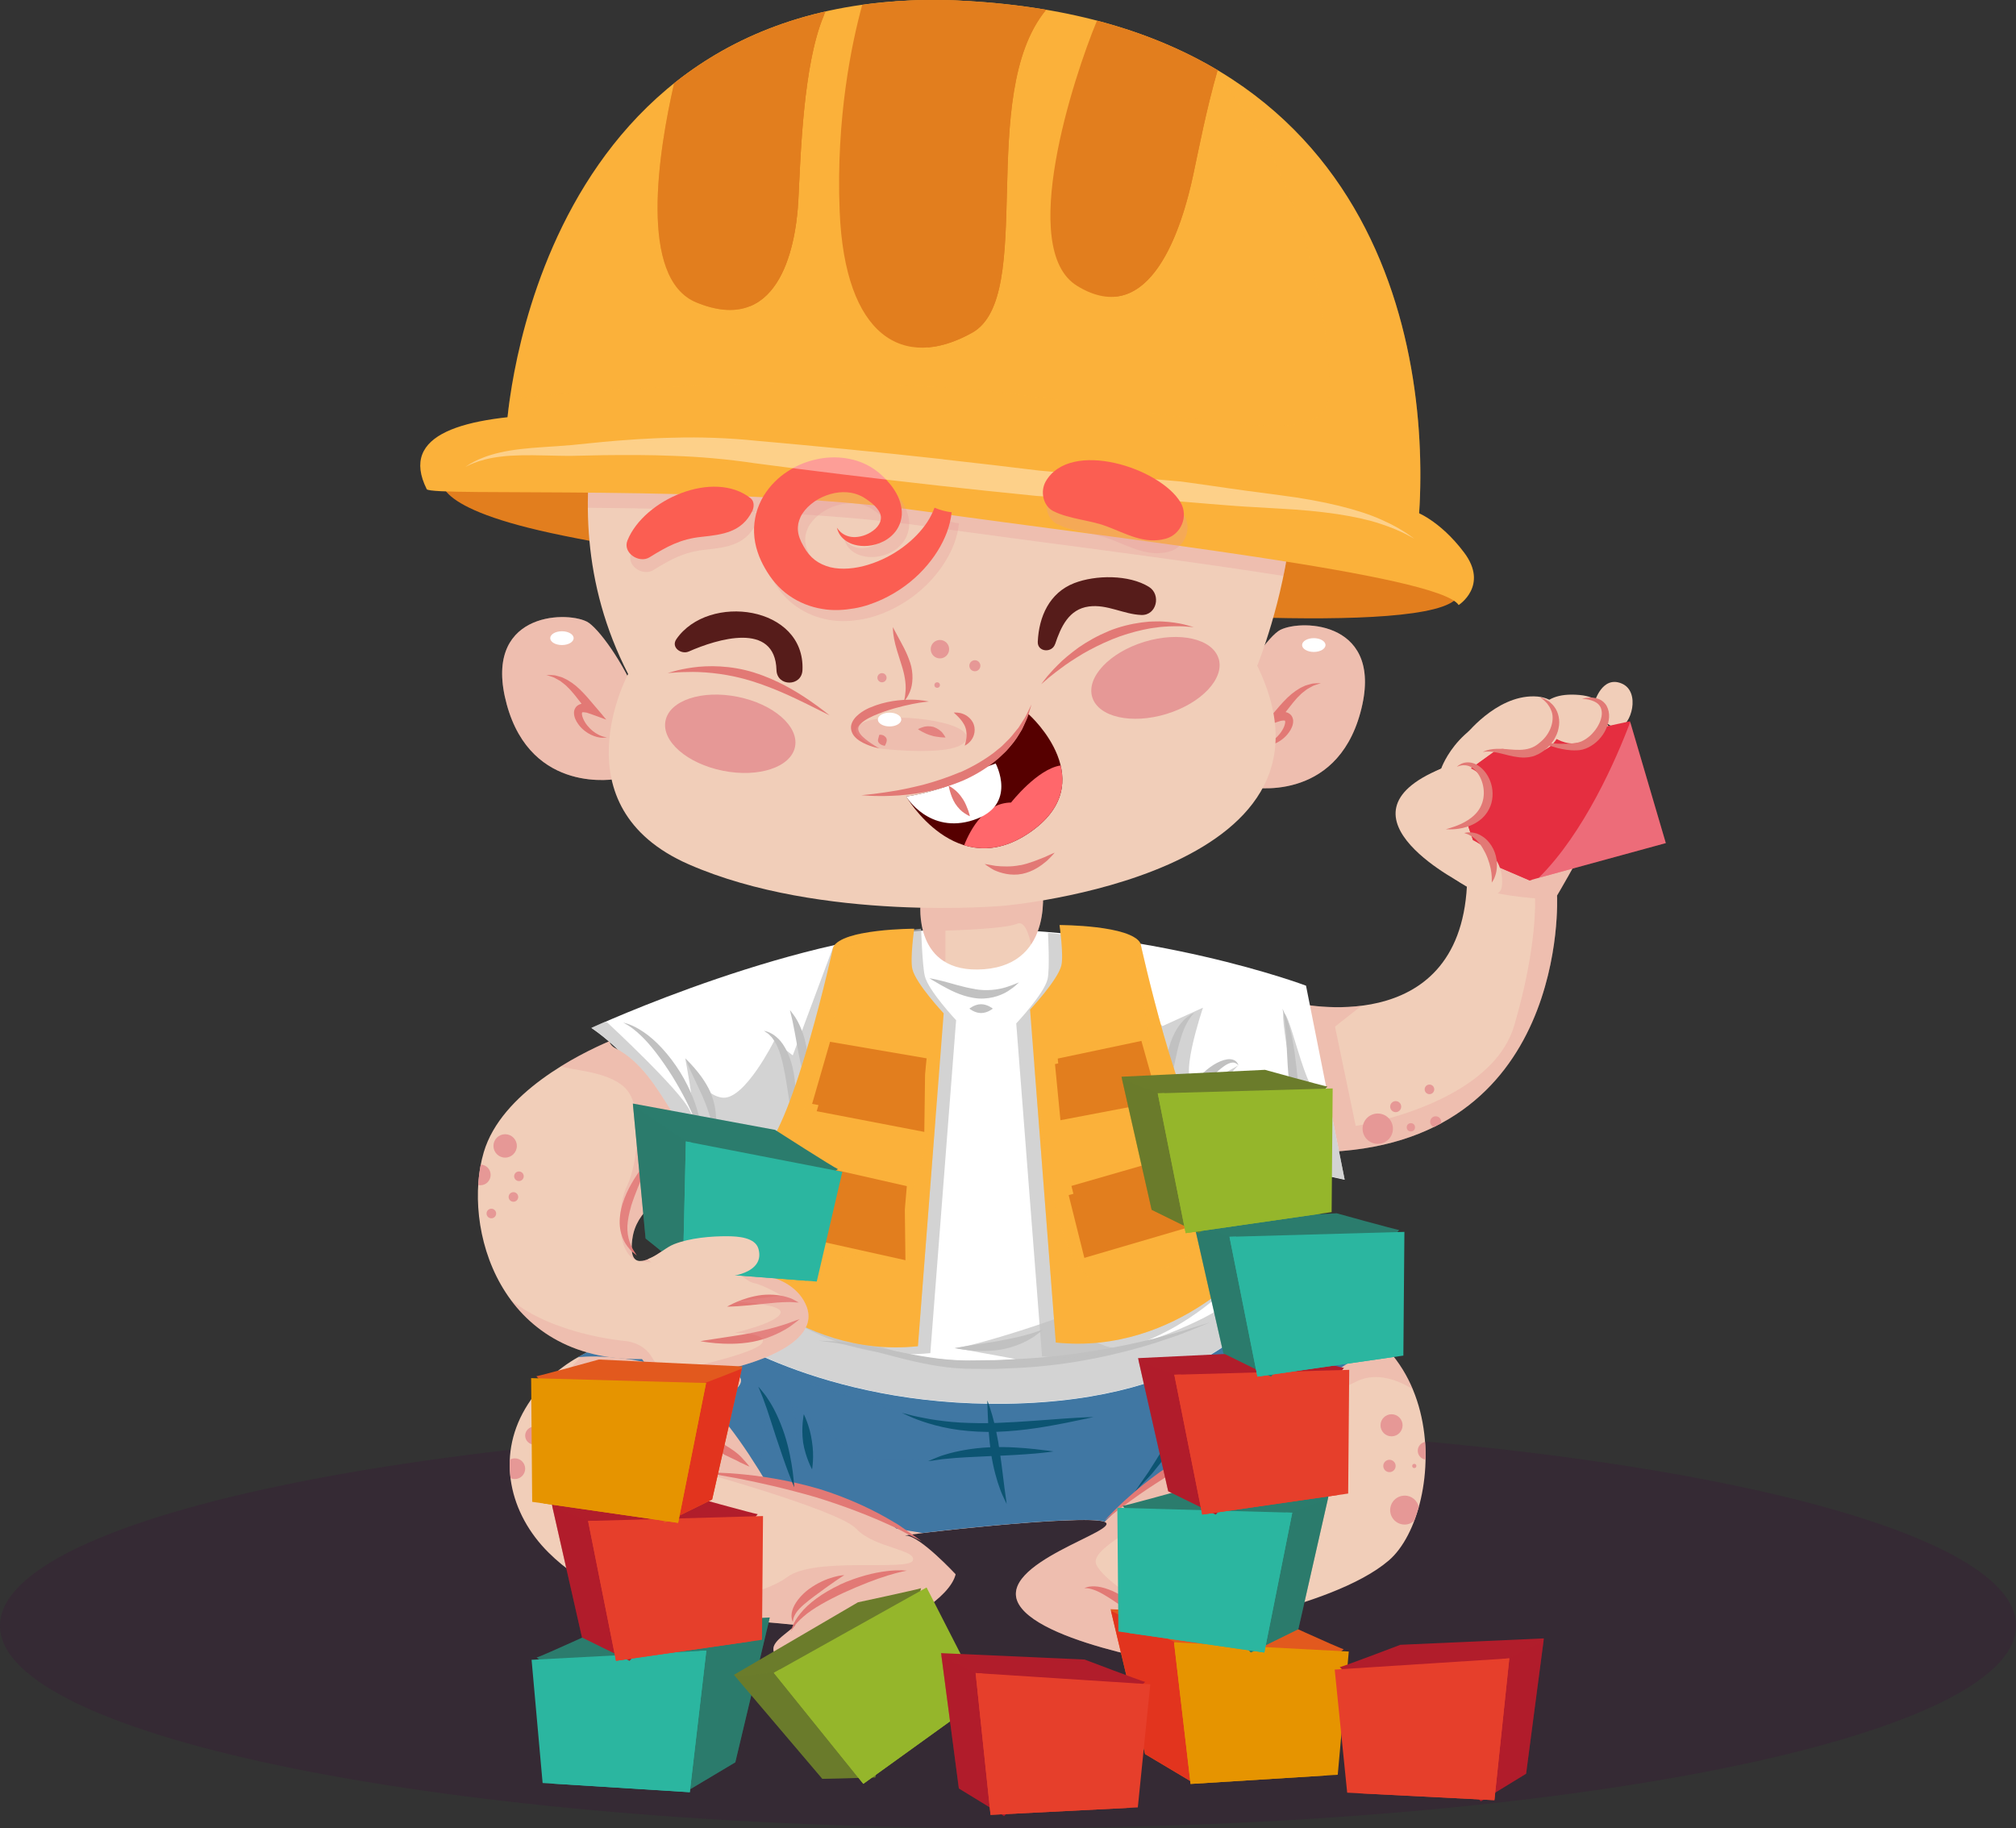 <svg xmlns="http://www.w3.org/2000/svg" viewBox="0 0 365.33 331.3"><rect x="0" y="0" width="365.33" height="331.3" fill="#333333" stroke="none"/><defs><style>.cls-1,.cls-2{fill:#fb5e52;}.cls-3,.cls-4,.cls-5,.cls-6,.cls-7,.cls-8,.cls-9{opacity:.3;}.cls-3,.cls-10,.cls-11,.cls-5,.cls-12,.cls-13,.cls-14,.cls-6,.cls-7,.cls-8,.cls-15,.cls-16,.cls-17,.cls-9{mix-blend-mode:multiply;}.cls-3,.cls-6,.cls-18,.cls-15,.cls-19{fill:#e69896;}.cls-4,.cls-20,.cls-21,.cls-22,.cls-23,.cls-14,.cls-6,.cls-24,.cls-18,.cls-7,.cls-25,.cls-8,.cls-26,.cls-27,.cls-28,.cls-2,.cls-29{fill-rule:evenodd;}.cls-4,.cls-30,.cls-31,.cls-32,.cls-33,.cls-34{mix-blend-mode:overlay;}.cls-4,.cls-35,.cls-21{fill:#fff;}.cls-20{fill:#560000;}.cls-10,.cls-30,.cls-12,.cls-13{opacity:.4;}.cls-10,.cls-36{fill:#2b7c6d;}.cls-37{opacity:.7;}.cls-37,.cls-24,.cls-38{fill:#c1c1c1;}.cls-39{fill:#561c1a;}.cls-40,.cls-32{fill:#e69400;}.cls-11{fill:#3d003b;opacity:.18;}.cls-5,.cls-41,.cls-7,.cls-29{fill:#fbb13a;}.cls-12,.cls-42{fill:#b11d2b;}.cls-22{fill:#ff676b;}.cls-23,.cls-43,.cls-16,.cls-17{fill:#e27e1e;}.cls-13,.cls-44{fill:#6b7c2b;}.cls-14,.cls-28{fill:#e52e40;}.cls-45{isolation:isolate;}.cls-46,.cls-34{fill:#2bb6a0;}.cls-47,.cls-8{fill:#4077a3;}.cls-25{fill:#e27975;}.cls-31,.cls-48{fill:#e63f2b;}.cls-26{fill:#0c5472;}.cls-27,.cls-49{fill:#f1ceb9;}.cls-38,.cls-17{opacity:.5;}.cls-50{fill:#e2341e;}.cls-51,.cls-33{fill:#95b62b;}.cls-52{fill:#e2591e;}</style></defs><g class="cls-45"><g id="Calque_2"><g id="BACKGROUND_1"><path class="cls-11" d="M365.33,294.63c0,20.25-81.78,36.67-182.67,36.67S0,314.88,0,294.63s81.78-36.67,182.67-36.67,182.67,16.42,182.67,36.67Z"></path><path class="cls-27" d="M288.94,127.3s1.35-4.92,4.91-3.44c3.56,1.47,1.72,7.74-.49,7.99-2.21.25-4.92-3.44-3.93-4.3"></path><path class="cls-49" d="M129.67,241.3s-24.5-3-34.5,14c-5.2,8.84-2.84,19.04,4.23,26.06,12.11,12.01,29.21,11.47,44.72,13.12-1.03,1.27-3.93,2.73-3.97,4.33-.17,6.23,30.97-4.98,33.02-13.51,0,0-6.5-7-9-7s32.5-4,36-2.5-20,7.5-15.5,15,32.5,11.5,32.5,11.5l-4.5-6.5s28.5-4,39-13,12.5-47.5-23.5-46.5-98.5,5-98.5,5Z"></path><path class="cls-3" d="M240.17,237.71c-13.86,6.08-34.8,23.98-48.56,37.9,4.27-.22,7.61-.22,8.56.19,3.5,1.5-20,7.5-15.5,15s32.5,11.5,32.5,11.5l-4.5-6.5s9.55-1.34,19.63-4.22c-7.37.02-14.28-.54-15.63-1.28-2.75-1.5-10.75-6-10.75-6,0,0,3.5,7.75,2.25,7s-8.25-5-9.5-7.75,7.5-6.5,14-12,27.75-11.75,27.75-11.75c0,0,.25-4-1.25-4.5s1-2.25,6.75-5c3.7-1.77,7.7-.02,10.09,1.45-2.62-6.24-7.61-11.59-15.84-14.04Z"></path><path class="cls-3" d="M185.67,272.3c-1.9-5.97-14.07-22.91-30.27-32.55-15.06.87-25.73,1.55-25.73,1.55,0,0-13.02-1.59-23.95,4.14-1.02,1.05-2.04,2.16-3.05,3.36-.48.57,16.25,1.75,22.25,6.75s6.2,6.18,6.2,6.18l-8.7-1.43,8,4.25-6,1.5s27.5,7.5,30.75,11,11,3.75,10.25,5.75-17.75-.75-22.75,3-18.5,5.75-25.75,4.25c-1.38-.29-3.75-.79-6.53-1.34,10.41,4.51,22.49,4.56,33.73,5.76-1.03,1.27-3.93,2.73-3.97,4.33-.17,6.23,30.97-4.98,33.02-13.51,0,0-6.5-7-9-7-1.55,0,11.29-1.53,22.12-2.35-.04-1.23-.24-2.45-.62-3.65Z"></path><path class="cls-47" d="M249.74,242.9c-.7-1.98-3.33-3.36-7.14-4.35-3.93-1.57-8.7-2.42-14.44-2.26-36,1-98.5,5-98.5,5,0,0-13.86-1.69-24.99,4.7,3.54-.52,13.47.15,17.99,3.05,6.37,4.1,12.74,13.74,16.14,19.45,3.06,1.09,6.26.59,9.37,1.44,2.16.6,4.26,1.44,6.3,2.39,2.8,1.31,5.62,2.76,8.01,4.71,1.59.28,3.16.54,4.66.78,8.25-1.01,30.29-3.21,33.03-2.03,0,0,14.25-14.5,29.75-17.5,0,0,16.93-15.24,21.88-14.38-.35-.35-1.67-.69-2.05-1.02Z"></path><path class="cls-8" d="M251.79,243.92c-.35-.35-1.67-.69-2.05-1.02-.23-.64-.67-1.21-1.27-1.73-.87.14-1.73.27-2.55.37-9.75,1.25-14,12-19.75,15.5s-4.5-1.5-4.5-1.5c0,0-4.75,3.75-8.25,3.25s10.75-11,10.75-11c0,0-13,8-11.75,5.25.82-1.81,12.16-10.78,19.81-16.69-1.29-.08-2.65-.1-4.06-.06-13.42.37-30.51,1.16-46.69,2.01-22.54,3.07-43.04,6.28-42.81,7.74.5,3.25,19.25,8,22.75,9.5s15.5,6.25,11.75,7.75c-3.75,1.5-9.25,1.25-14,1.25s-16-10.75-16-10.75c0,0,2,5.25.75,7.25s-6.5-9.75-6.5-9.75c0,0,2.25,7.25.75,12-.49,1.56-1.34,1.44-2.27.55,1.11,1.69,2.1,3.28,2.92,4.65,3.06,1.09,6.26.59,9.37,1.44,2.16.6,4.26,1.44,6.3,2.39,2.8,1.31,5.62,2.76,8.01,4.71,1.59.28,3.16.54,4.66.78,8.25-1.01,30.29-3.21,33.03-2.03,0,0,14.25-14.5,29.75-17.5,0,0,16.93-15.24,21.88-14.38Z"></path><path class="cls-49" d="M235,181.8s29.33,6.83,30.83-21.25c0,0-25.67-12.58-4.67-21.25,0,0,3.5-10.25,16-10.75s14.5,2.12,16.5,6.62-11.5,27.12-11.5,27.12c0,0,2.33,45.67-43,46.5-35.51.65-4.17-27-4.17-27Z"></path><path class="cls-3" d="M242.26,208.66c42.12-2.81,39.91-46.36,39.91-46.36,0,0,5.06-8.49,8.53-16.1-9.01-2.83-25.62,3.79-23.52,4.75,2.5,1.15,4.24,9.1,2.99,10.1s8,1.75,8,1.75c0,0,.5,8.5-3.75,23s-28.75,18.25-28.75,18.25l-3.75-18,4.8-3.78c-6.3.79-11.72-.47-11.72-.47,0,0-2.7,2.38-5.62,5.73,3.4,6.83,7.87,14.78,12.87,21.13Z"></path><path class="cls-35" d="M107.17,186.3c1.5,1,17.5,12,16.5,31l14.5-8.5s-8.5,26.5-8.5,32.5c0,0,21,14.5,56,13,35-1.5,44.5-18.5,44.5-18.5l-9.5-27,23,5-7-35.17s-28.33-10.67-63-10.33c-28.15.27-66.5,18-66.5,18Z"></path><path class="cls-38" d="M173,244.3s.05,0,.06,0c-.24-.04-.29-.05-.06,0Z"></path><path class="cls-37" d="M241.06,200.68c-.27-.17-.51-.31-.72-.39-3.67-1.33-6-14.67-7.5-16.56-1.49-1.89,2.83,18.89,2.5,20.22-.33,1.33-3.92-6.42-3.92-6.42l.77,7.54s-7.85-1.45-11.19-3.45c-3.33-2,3.42-8.58,3.42-8.58,0,0-3.42,2.25-7.42,3.25s1-13.67,1-13.67l-7.33,3.33s-7.33-6.33-8.67-2.67c-1.33,3.67,19,47.67,21.33,50.33,2.33,2.67-10.67,8-17,10-6.33,2-6.67-1-10.67-1-2.7,0,2.34-5.16,4.98-7.59-5.4,3.28-25.68,9.44-27.58,9.26,1.53.27,10.99,2.01,10.99,2.01,0,0-9.72,1.32-20.06-1.02-10.33-2.33-12-5.67-12-6.67s-1-67-1-67l-7.33,19.67-3.36-2.66s-5.3,10.66-9.3,10.32-6.83-7.17-6.83-7.17c0,0,2.5,13.17.83,9.5-1.67-3.67-15-16-15-16-.15-.03-.29-.04-.44-.06-1.53.67-2.39,1.06-2.39,1.06,1.5,1,17.5,12,16.5,31l14.5-8.5s-8.5,26.5-8.5,32.5c0,0,21,14.5,56,13,35-1.5,44.5-18.5,44.5-18.5l-9.5-27,23,5-2.61-13.11Z"></path><path class="cls-38" d="M200.65,235.04c.44-.27.79-.52,1.02-.74.98-.98.26-.43-1.02.74Z"></path><path class="cls-27" d="M166.83,163.65s-1.5,13,11.5,12c13-1,10.5-15.5,10.5-15.5,0,0-23.5-1.5-22,3.5Z"></path><path class="cls-6" d="M188.83,160.15s-23.5-1.5-22,3.5c0,0-.85,7.34,4.25,10.57.08-.03.16-.04.25-.07v-5.5s10.75-.25,13-1.25c1.28-.57,2.07,1.69,2.52,3.75,3.08-4.59,1.98-11,1.98-11Z"></path><path class="cls-23" d="M80.33,86.15s-4,5,17.5,10,72,11,89.5,13c17.5,2,80,6.5,77-2.5s-153-37.5-184-20.5Z"></path><path class="cls-49" d="M226.52,142.65s15.5,3,20-13.5-10.5-17-14.5-15-19,26-5.5,28.5Z"></path><path class="cls-3" d="M226.52,142.65s15.5,3,20-13.5-10.5-17-14.5-15-19,26-5.5,28.5Z"></path><path class="cls-25" d="M233,129.03h0s0,.01,0,.02c-.02,0,.05.02-.04,0,.14.04.26.06.4.12.27.12.55.32.72.6.35.57.28,1.09.2,1.48-.09.41-.25.73-.42,1.04-.7,1.19-1.67,1.9-2.53,2.34-.87.43-1.65.56-2.17.57-.26,0-.46,0-.6-.03-.13-.01-.2-.02-.2-.02,0,0,.07-.01.2-.04.13-.02.32-.07.56-.14.47-.14,1.13-.44,1.8-.98.65-.53,1.36-1.32,1.77-2.29.09-.24.18-.49.2-.71.03-.22-.02-.4-.06-.39,0-.01-.02,0-.05-.01-.02,0-.06,0-.08-.02-.29,0-.41.05-.62.07-.89.27-2.33.83-3.59,1.28.21-.25.43-.52.66-.78.94-1.1,1.85-2.17,2.74-3.21.46-.52.94-1.03,1.41-1.49.96-.92,1.97-1.63,2.91-2.04.22-.12.45-.21.68-.26.22-.06.43-.12.62-.17.38-.13.73-.12,1.01-.14.55-.02.85-.03.85-.03,0,0-.29.1-.8.27-.25.09-.57.16-.89.37-.16.09-.34.18-.52.29-.19.09-.37.21-.55.36-.37.29-.77.57-1.14.98-.4.36-.77.82-1.17,1.29-.39.48-.79,1-1.22,1.55l-.08.1h0s0,.01,0,.01c0,0,0,0,0,0,0,0,.01,0,.01,0Z"></path><path class="cls-49" d="M111.83,141.15s-15.5,3-20-13.5,10.5-17,14.5-15,19,26,5.5,28.5Z"></path><path class="cls-3" d="M111.83,141.15s-15.5,3-20-13.5,10.5-17,14.5-15,19,26,5.5,28.5Z"></path><path class="cls-49" d="M114.83,56.65s-18,32.5-1,65.5c0,0-13,24,11,34.5,24,10.5,57,7.5,57,7.5,0,0,64.5-5.5,46-43.5,0,0,19-46.5-8-61.5s-97-10.5-105-2.5Z"></path><path class="cls-25" d="M164.93,120.06c.64,1.95.5,3.99-.02,5.24-.26.63-.52,1.1-.75,1.39-.22.29-.34.46-.34.46,0,0,.04-.2.1-.56.09-.35.14-.86.19-1.47.08-1.24-.16-2.82-.73-4.59-.56-1.77-1.13-3.47-1.36-4.77-.25-1.29-.21-2.11-.21-2.11,0,0,.36.73.97,1.84.59,1.12,1.51,2.62,2.14,4.56Z"></path><path class="cls-25" d="M157.64,128.24c2.84-1.22,5.59-1.44,7.55-1.44.98.01,1.77.09,2.31.18.54.09.83.16.83.16,0,0-.3.03-.83.09-.53.06-1.3.18-2.23.37-1.85.38-4.41,1-6.96,2.11-1.23.54-2.43,1.28-2.73,2.03-.13.35-.03.75.23,1.15.25.4.63.74.98,1.03.71.58,1.38,1,1.83,1.28.46.28.72.44.72.44,0,0-.29-.07-.82-.21-.52-.15-1.28-.38-2.18-.84-.44-.25-.94-.52-1.39-1.01-.44-.45-.89-1.27-.69-2.19.22-.87.8-1.49,1.4-1.98.61-.49,1.28-.87,1.99-1.18Z"></path><path class="cls-25" d="M169.18,131.74c.76.28,1.37.72,1.68,1.17.33.43.48.74.48.74,0,0-.37.02-.87-.04-.49-.09-1.14-.1-1.74-.33-.64-.14-1.19-.48-1.64-.68-.44-.23-.74-.45-.74-.45,0,0,.29-.18.81-.35.51-.21,1.25-.25,2.04-.06Z"></path><path class="cls-25" d="M176.45,131.28c.24.64.21,1.33.05,1.86-.15.55-.44.94-.69,1.24-.27.29-.51.48-.7.59-.18.11-.28.17-.28.17,0,0,.03-.12.08-.32.06-.19.11-.48.18-.81.11-.67.11-1.48-.15-2.19-.25-.72-.79-1.39-1.26-1.88-.24-.23-.45-.45-.61-.58-.15-.14-.24-.23-.24-.23,0,0,.12,0,.33,0,.22,0,.52.02.9.1.37.1.83.26,1.27.59.44.32.89.8,1.12,1.45Z"></path><path class="cls-25" d="M160.64,133.82c.11.3.03.61-.07.87-.1.26-.23.47-.23.47,0,0-.23-.02-.5-.13-.27-.11-.58-.32-.69-.6-.06-.16-.06-.26-.04-.39.03-.14.07-.27.1-.38.07-.27.13-.49.13-.49,0,0,.22-.05.53.03.17.04.33.12.46.23.14.11.27.28.32.41Z"></path><path class="cls-25" d="M200.87,114.38c2.03-.83,4.08-1.31,5.96-1.57.47-.05.93-.1,1.38-.15.45-.04.88-.03,1.31-.04.84-.04,1.62.05,2.33.1,1.42.15,2.54.37,3.3.6.76.21,1.18.33,1.18.33,0,0-.43-.03-1.22-.09-.78-.08-1.91-.09-3.28-.04-.69.05-1.44.06-2.24.2-.4.06-.81.09-1.23.17-.42.08-.85.17-1.29.26-1.76.39-3.66.94-5.58,1.73-1.92.79-3.69,1.69-5.27,2.6-1.55.94-2.94,1.83-4.03,2.68-.57.4-1.05.8-1.49,1.14-.44.34-.81.64-1.1.91-.6.51-.93.79-.93.79,0,0,.27-.34.75-.97.24-.32.55-.69.93-1.1.37-.42.8-.9,1.31-1.39.99-1.02,2.3-2.1,3.82-3.21,1.55-1.07,3.37-2.11,5.4-2.94Z"></path><path class="cls-25" d="M136.66,121.89c4.23,1.32,7.63,3.42,9.98,5.01,1.17.81,2.09,1.49,2.72,1.98.62.49.97.76.97.76,0,0-1.57-.79-4.1-2.05-2.53-1.24-6.02-2.92-10.04-4.17-4.02-1.25-7.84-1.63-10.64-1.65-1.4.01-2.54.04-3.33.12-.79.05-1.23.08-1.23.08,0,0,.42-.12,1.19-.33.77-.23,1.9-.46,3.31-.67,2.82-.4,6.92-.41,11.16.91Z"></path><path class="cls-20" d="M164.21,144.35s18.45-2.35,22.08-14.99c.62.42,13.52,12.48.27,21.54-13.25,9.06-22.35-6.56-22.35-6.56Z"></path><path class="cls-22" d="M183.22,145.44c-4.66.07-7.27,4.64-8.5,7.74,3.34,1.03,7.35.79,11.84-2.28,5.7-3.89,6.56-8.34,5.64-12.18-4.23.64-8.97,6.71-8.97,6.71Z"></path><path class="cls-21" d="M176.43,148.6c8.07-2.66,4-10.24,4-10.24l-1.63.6c-6.52,4.36-14.59,5.39-14.59,5.39,0,0,4.16,6.92,12.23,4.25Z"></path><path class="cls-25" d="M174.47,144.78c.5.76.77,1.56,1,2.13.21.59.29,1.02.29,1.02,0,0-.38-.16-.93-.52-.57-.35-1.2-.97-1.73-1.77-.5-.78-.76-1.61-.94-2.2-.18-.6-.23-1.04-.23-1.04,0,0,.37.18.89.58.54.39,1.14,1.01,1.64,1.8Z"></path><path class="cls-25" d="M174,139.96c2.3-1.02,4.36-2.24,6.09-3.54.42-.34.83-.68,1.23-1,.41-.32.72-.71,1.08-1.04.72-.66,1.26-1.39,1.78-2.03.13-.16.26-.32.39-.47.11-.17.21-.33.31-.49.2-.32.39-.62.57-.9.39-.55.62-1.07.82-1.5.42-.85.65-1.32.65-1.32,0,0-.15.5-.42,1.41-.14.46-.29,1.03-.6,1.63-.14.31-.29.64-.46.99-.08.18-.17.36-.25.54-.11.17-.22.35-.34.53-.46.73-.94,1.56-1.63,2.31-.34.38-.64.82-1.04,1.19-.4.38-.8.76-1.22,1.16-1.74,1.5-3.89,2.89-6.31,3.97-2.43,1.04-4.86,1.71-7.09,2.15-2.24.39-4.26.63-5.97.67-.85.05-1.62.04-2.3.04-.68,0-1.26-.02-1.73-.05-.95-.06-1.47-.09-1.47-.09,0,0,.52-.06,1.46-.16.47-.04,1.05-.11,1.71-.21.66-.09,1.42-.18,2.25-.33,1.66-.24,3.62-.67,5.75-1.19,2.13-.58,4.42-1.31,6.74-2.3Z"></path><path class="cls-25" d="M184.92,156.8c1.7-.35,3.21-1.01,4.36-1.46,1.11-.52,1.85-.82,1.85-.82,0,0-.49.61-1.42,1.49-.96.81-2.44,1.94-4.47,2.36-2.04.41-3.9-.15-5.06-.67-.58-.3-1-.61-1.3-.8-.29-.2-.45-.32-.45-.32,0,0,.8.12,1.98.34,1.22.12,2.8.21,4.5-.14Z"></path><path class="cls-25" d="M109.22,129.64c.22.27.45.53.65.78-1.26-.45-2.69-1.01-3.59-1.28-.21-.02-.34-.06-.62-.07-.03.01-.07,0-.09.02-.03.02-.04,0-.05.01-.03-.01-.09.17-.06.39.02.22.1.47.2.71.4.97,1.11,1.75,1.77,2.29.67.53,1.32.83,1.8.98.24.07.43.12.56.14.13.03.2.04.2.04,0,0-.07,0-.2.02-.13.02-.33.03-.59.03-.52,0-1.29-.14-2.17-.57-.86-.44-1.83-1.15-2.53-2.34-.17-.3-.33-.63-.42-1.04-.08-.39-.15-.92.2-1.48.16-.28.45-.48.72-.6.14-.06.26-.09.4-.12-.09.02-.02,0-.04,0,0,0,0-.01,0-.02h0s0,0,.01,0c0,0,0,0,0,0h0s-.07-.11-.07-.11c-.43-.55-.83-1.06-1.22-1.55-.4-.47-.77-.92-1.17-1.29-.37-.41-.78-.69-1.14-.98-.18-.16-.36-.28-.55-.36-.18-.1-.36-.2-.52-.29-.32-.21-.64-.28-.89-.37-.52-.18-.8-.27-.8-.27,0,0,.3,0,.85.03.28.02.63,0,1.01.13.19.05.4.11.62.17.23.05.46.14.68.26.94.41,1.96,1.12,2.91,2.04.47.46.95.96,1.41,1.49.88,1.04,1.8,2.11,2.74,3.21Z"></path><path class="cls-29" d="M91.83,77.33S96.33-4.02,174.83.16c78.5,4.17,85,68.31,82,96.99l-165-19.82Z"></path><path class="cls-7" d="M218.04,11.25c19.45,18.57,22.95,50.67,22.95,59.07,0,11-14.67,6.67-55.33,1.33-39.95-5.24-91.48.46-93.28.66-.45,3.15-.55,5.02-.55,5.02l165,19.82c2.32-22.14-1.04-65.4-38.78-85.9Z"></path><path class="cls-6" d="M160.83,81.4c-16.37-1.29-36.53-3.41-53.01-3.61-.79,4.31-1.32,9.11-1.29,14.23,18.47.16,42.46.72,61.3,3.38,19.07,2.69,44.63,5.8,64.75,8.97.82-4,1.48-8.44,1.68-12.99-20.36-3.46-50.52-8.17-73.43-9.98Z"></path><path class="cls-29" d="M77.33,88.65c.71,1.41,54.5-1,90,4,35.5,5,93.5,11.5,97,17,0,0,5.5-3.5,1-9.5s-9-7.5-9-7.5c0,0-58-11-96-14-36.89-2.91-93-10-83,10Z"></path><path class="cls-39" d="M191.2,116.74c1.05-3.14,2.49-6.35,6.13-6.83,3.32-.44,6.26,1.42,9.5,1.54,2.8.1,3.61-3.71,1.38-5.09-3.61-2.24-9.66-2.19-13.55-.68-4.5,1.75-6.4,6.08-6.6,10.63-.08,1.87,2.58,2.07,3.13.42h0Z"></path><path class="cls-39" d="M124.82,118.07c5.07-2.24,15.64-5.53,15.89,3.36.09,3.04,4.58,3.03,4.71,0,.5-11.65-17.04-14.02-22.85-5.6-1.04,1.51.9,2.84,2.24,2.24h0Z"></path><g class="cls-9"><path class="cls-19" d="M118.37,103.33c3.16-1.96,5.64-3.32,9.44-3.71,3.92-.41,7.3-.88,9.18-4.67.35-.71.4-1.78-.3-2.33-6.66-5.26-19.28.19-22.31,7.64-.93,2.27,2.11,4.23,3.99,3.07h0Z"></path></g><g class="cls-9"><path class="cls-19" d="M191.58,94.98c2.95,1.45,6.47,1.56,9.61,2.73,3.54,1.32,6.87,3.32,10.74,2.24,2.77-.77,4.14-4.07,2.67-6.56-3.69-6.26-19.97-11.55-24.44-3.81-1.01,1.76-.52,4.45,1.41,5.4h0Z"></path></g><path class="cls-19" d="M220.84,119.36c1.1,3.61-3.14,8.1-9.46,10.03-6.33,1.93-12.35.56-13.45-3.05-1.1-3.61,3.14-8.1,9.46-10.03,6.32-1.93,12.34-.56,13.44,3.05Z"></path><path class="cls-19" d="M144.07,135.34c-.74,3.7-6.6,5.64-13.08,4.34-6.48-1.3-11.14-5.36-10.39-9.06.74-3.7,6.6-5.64,13.08-4.34,6.48,1.3,11.13,5.36,10.39,9.06Z"></path><circle class="cls-15" cx="170.33" cy="117.65" r="1.67"></circle><circle class="cls-15" cx="176.66" cy="120.65" r="1"></circle><circle class="cls-15" cx="169.83" cy="124.15" r=".5"></circle><circle class="cls-15" cx="159.83" cy="122.82" r=".83"></circle><circle class="cls-15" cx="209.66" cy="120.98" r="1"></circle><circle class="cls-15" cx="208.16" cy="125.48" r="1.17"></circle><circle class="cls-15" cx="215.66" cy="125.32" r=".67"></circle><circle class="cls-15" cx="217.16" cy="119.15" r=".83"></circle><circle class="cls-15" cx="126.5" cy="134.15" r="1.5"></circle><path class="cls-15" d="M134,131.82c0,.46-.37.83-.83.83s-.83-.37-.83-.83.37-.83.83-.83.83.37.83.83Z"></path><circle class="cls-15" cx="132.66" cy="137.65" r="1"></circle><circle class="cls-15" cx="140.83" cy="135.48" r=".5"></circle><path class="cls-3" d="M159.33,135.65s-7.25-2.75-2.75-4.75,19.77-.26,18.51,3.12c-1.26,3.38-15.76,1.63-15.76,1.63Z"></path><ellipse class="cls-35" cx="161.2" cy="130.4" rx="2.12" ry="1.25"></ellipse><ellipse class="cls-35" cx="101.83" cy="115.65" rx="2.12" ry="1.25"></ellipse><ellipse class="cls-35" cx="238.08" cy="116.9" rx="2.12" ry="1.25"></ellipse><g class="cls-9"><path class="cls-18" d="M170.68,94.01c-.33.88-.77,1.77-1.34,2.64-2.12,3.18-5.97,6.26-10.66,7.69-2.31.72-4.82.96-6.92.45-2.08-.56-3.65-1.65-4.8-3.77-.65-1.11-.96-2.02-1.03-2.87-.04-.42,0-.83.06-1.25.09-.41.23-.82.42-1.24.81-1.66,2.67-3.17,4.67-3.88,2-.75,4.08-.78,5.76-.12.43.17.81.35,1.24.64.45.28.84.58,1.21.87.72.59,1.23,1.23,1.47,1.75.27.5.27,1.14.06,1.69-.21.56-.7,1.15-1.27,1.56-1.15.86-2.51,1.21-3.59,1.16-1.09-.05-1.89-.52-2.34-.96-.46-.43-.61-.76-.63-.74.02-.01.04.35.35.95.3.6,1.01,1.48,2.33,1.98,1.3.48,3.1.61,5.05-.13.97-.38,1.99-.98,2.86-2.07.85-1.08,1.38-2.65,1.11-4.27-.24-1.63-1-2.99-1.89-4.14-.45-.57-.94-1.12-1.46-1.61-.52-.51-1.18-1.05-1.88-1.5-2.83-1.84-6.62-2.4-10.18-1.6-1.79.39-3.56,1.09-5.21,2.18-1.65,1.06-3.18,2.54-4.35,4.43-.57.96-1.04,2.02-1.35,3.16-.29,1.14-.45,2.35-.39,3.55.08,2.41.96,4.68,1.98,6.43,1.03,1.84,2.5,3.66,4.36,4.93,1.84,1.3,3.95,2.1,5.99,2.43,2.06.36,4.02.21,5.83-.1,1.83-.31,3.48-.91,5.01-1.6,3.05-1.42,5.56-3.32,7.53-5.46,1.97-2.13,3.41-4.47,4.27-6.8.44-1.21.71-2.4.84-3.55-1.07-.13-2.12-.41-3.12-.84Z"></path></g><path class="cls-2" d="M169.35,92.01c-.33.88-.77,1.77-1.34,2.64-2.12,3.18-5.97,6.26-10.66,7.69-2.31.72-4.82.96-6.92.45-2.08-.56-3.65-1.65-4.8-3.77-.65-1.11-.96-2.02-1.03-2.87-.04-.42,0-.83.06-1.25.09-.41.23-.82.42-1.24.81-1.66,2.67-3.17,4.67-3.88,2-.75,4.08-.78,5.76-.12.43.17.81.35,1.24.64.45.28.84.58,1.21.87.72.59,1.23,1.23,1.47,1.75.27.5.27,1.14.06,1.69-.21.56-.7,1.15-1.27,1.56-1.15.86-2.51,1.21-3.59,1.16-1.09-.05-1.89-.52-2.34-.96-.46-.43-.61-.76-.63-.74.02-.01.04.35.35.95.3.6,1.01,1.48,2.33,1.98,1.3.48,3.1.61,5.05-.13.97-.38,1.99-.98,2.86-2.07.85-1.08,1.38-2.65,1.11-4.27-.24-1.63-1-2.99-1.89-4.14-.45-.57-.94-1.12-1.46-1.61-.52-.51-1.18-1.05-1.88-1.5-2.83-1.84-6.62-2.4-10.18-1.6-1.79.39-3.56,1.09-5.21,2.18-1.65,1.06-3.18,2.54-4.35,4.43-.57.96-1.04,2.02-1.35,3.16-.29,1.14-.45,2.35-.39,3.55.08,2.41.96,4.68,1.98,6.43,1.03,1.84,2.5,3.66,4.36,4.93,1.84,1.3,3.95,2.1,5.99,2.43,2.06.36,4.02.21,5.83-.1,1.83-.31,3.48-.91,5.01-1.6,3.05-1.42,5.56-3.32,7.53-5.46,1.97-2.13,3.41-4.47,4.27-6.8.44-1.21.71-2.4.84-3.55-1.07-.13-2.12-.41-3.12-.84Z"></path><g class="cls-30"><path class="cls-21" d="M170.93,83.25c5.96.66,11.77,1.34,17.38,2.03,2.8.27,5.54.45,8.23.68,2.71.18,5.37.35,7.97.52,2.6.18,5.17.41,7.64.62.62.06,1.23.11,1.84.16.61.09,1.21.17,1.81.25,1.2.17,2.38.34,3.54.5,1.15.17,2.29.33,3.4.49,1.09.15,2.16.3,3.21.45,2.13.28,4.18.55,6.13.81,7.85,1.01,14.21,2.59,18.27,4.43,2.04.9,3.53,1.78,4.5,2.42.95.67,1.45,1.02,1.45,1.02,0,0-.54-.29-1.56-.84-1.03-.52-2.59-1.22-4.67-1.89-4.16-1.38-10.41-2.32-18.25-2.73-1.97-.12-4.03-.24-6.17-.36-1.08-.07-2.18-.14-3.33-.24-1.11-.09-2.24-.18-3.39-.27-1.14-.09-2.3-.19-3.48-.29-.59-.05-1.18-.1-1.78-.15-.6-.02-1.21-.04-1.82-.06-2.45-.08-4.97-.16-7.56-.25-2.61-.06-5.27-.11-8.01-.21-2.75-.14-5.57-.25-8.41-.46-5.65-.56-11.51-1.17-17.5-1.84-12.01-1.34-23.28-2.72-33.6-4.09-5.17-.77-10-1.17-14.58-1.33-4.58-.2-8.87-.17-12.8-.13-1.97.04-3.84.08-5.61.12-1.82.02-3.49-.04-5.05-.07-3.12-.08-5.79-.06-7.95.21-2.16.25-3.8.73-4.87,1.15-.54.2-.93.4-1.2.53-.27.13-.41.2-.41.2,0,0,.13-.08.38-.24.25-.16.62-.42,1.14-.68,1.03-.55,2.65-1.22,4.83-1.71,2.18-.51,4.91-.79,8.05-.99,1.56-.11,3.24-.2,4.97-.36,1.77-.18,3.64-.37,5.61-.57,3.94-.34,8.28-.68,12.96-.76,4.67-.13,9.75.03,14.91.57,10.39.92,21.89,2.02,33.77,3.34Z"></path></g><path class="cls-1" d="M190.92,92.65c2.95,1.45,6.47,1.56,9.61,2.73,3.54,1.32,6.86,3.32,10.74,2.24,2.77-.77,4.14-4.07,2.67-6.56-3.69-6.26-19.97-11.55-24.44-3.81-1.01,1.76-.52,4.45,1.42,5.4h0Z"></path><path class="cls-1" d="M117.7,101c3.16-1.96,5.64-3.32,9.44-3.71,3.92-.41,7.3-.88,9.18-4.67.35-.71.4-1.78-.3-2.33-6.66-5.26-19.28.19-22.31,7.64-.93,2.27,2.11,4.23,3.99,3.07h0Z"></path><path class="cls-28" d="M271.22,135.91c1.56-.26,24.16-5.2,24.16-5.2l6.49,22.08-24.68,6.75-9.09-3.9-4.8-14.03,7.92-5.71Z"></path><path class="cls-14" d="M271.15,135.96l-7.86,5.67,4.8,14.03,9.09,3.9.42-.11c-1.35-5.12-5.11-19.33-6.46-23.48Z"></path><path class="cls-4" d="M295.42,130.86c-2.51,6.68-8.34,20.07-16.58,28.23l23.03-6.3-6.45-21.93Z"></path><path class="cls-27" d="M261.17,139.3s5-2.25,8,2.25-5.5,9.5-5.5,9.5c0,0,9.25,2,8.5,9.5s-29-13-11-21.25Z"></path><path class="cls-27" d="M265.42,133.42s9.87,4.21,14.17,2.61c4.3-1.6,5.41-9.71-1.6-9.83-7-.12-12.58,7.22-12.58,7.22Z"></path><path class="cls-27" d="M278.5,130.87s3.93,5.16,8.23,3.56c4.3-1.6,6.48-7.84-.49-8.48-8.11-.74-7.74,4.91-7.74,4.91Z"></path><path class="cls-25" d="M217.47,262.37c2.72-1.35,5.43-2.38,7.95-3.13,1.28-.31,2.48-.67,3.64-.84.58-.1,1.13-.2,1.67-.29.54-.05,1.06-.1,1.55-.15.98-.12,1.88-.11,2.67-.12.39,0,.76,0,1.09,0,.33.03.64.05.92.07,1.1.09,1.7.14,1.7.14,0,0-.61.04-1.7.11-.27.01-.58.03-.91.05-.33.04-.69.09-1.07.14-.77.1-1.64.19-2.59.41-.48.09-.97.19-1.49.29-.51.13-1.04.28-1.6.42-1.11.25-2.25.69-3.47,1.06-2.41.87-5,1.96-7.64,3.28-2.64,1.33-5.07,2.75-7.27,4.1-2.17,1.38-4.11,2.66-5.68,3.82-.8.56-1.51,1.09-2.13,1.56-.63.46-1.16.87-1.59,1.21-.87.67-1.35,1.04-1.35,1.04,0,0,.42-.44,1.19-1.23.38-.4.86-.87,1.43-1.41.57-.54,1.21-1.16,1.96-1.8,1.46-1.32,3.31-2.79,5.43-4.32,2.15-1.5,4.59-3.04,7.3-4.41Z"></path><path class="cls-25" d="M204.4,289.91c1.89,1.31,3.35,2.78,4.36,3.88,1,1.1,1.57,1.84,1.57,1.84,0,0-.83-.43-2.09-1.22-1.26-.79-2.95-1.91-4.76-3.17-1.81-1.25-3.44-2.36-4.74-2.92-.65-.28-1.21-.42-1.61-.48-.41-.03-.64-.04-.64-.04,0,0,.22-.08.63-.21.42-.1,1.06-.15,1.84-.05,1.55.21,3.55,1.07,5.44,2.37Z"></path><path class="cls-25" d="M209.84,289.58c.81,1.24,1.32,2.48,1.65,3.38.34.9.51,1.5.51,1.5,0,0-.5-.37-1.19-1.07-.69-.71-1.54-1.73-2.31-2.93-.8-1.17-1.39-2.31-1.92-3.07-.23-.42-.5-.68-.65-.91-.17-.22-.26-.35-.26-.35,0,0,.15.05.4.15.25.11.68.24,1.07.54.87.54,1.86,1.53,2.7,2.76Z"></path><path class="cls-25" d="M152.21,287.17c3.16-1.44,6.23-2.18,8.47-2.44,1.12-.14,2.04-.16,2.67-.15.63.04.98.06.98.06,0,0-.34.07-.95.2-.61.14-1.48.36-2.53.69-2.11.64-4.94,1.74-7.97,3.12-3,1.41-5.64,2.87-7.27,4.31-.83.7-1.41,1.37-1.76,1.87-.34.52-.53.81-.53.81,0,0,.11-.33.31-.93.23-.59.67-1.42,1.41-2.31,1.43-1.82,4.03-3.74,7.17-5.21Z"></path><path class="cls-25" d="M146.63,287.96c1.55-1.14,3.17-1.8,4.38-2.14,1.21-.35,1.99-.36,1.99-.36,0,0-.67.4-1.65,1.09-1,.68-2.33,1.65-3.75,2.7-1.42,1.06-2.65,2.05-3.29,2.97-.31.46-.49.89-.56,1.21-.05.34-.08.53-.08.53.05.02-.48-.74-.1-2.08.36-1.3,1.52-2.78,3.06-3.93Z"></path><path class="cls-25" d="M148.29,269.78c5.59,1.71,10.37,4.05,13.63,6.03.84.45,1.53.98,2.16,1.41.62.44,1.15.81,1.58,1.12.86.62,1.34.96,1.34.96,0,0-.52-.27-1.47-.75-.47-.25-1.04-.55-1.71-.89-.67-.34-1.4-.78-2.28-1.13-3.42-1.6-8.24-3.52-13.71-5.2-5.5-1.59-10.58-2.72-14.29-3.43-3.73-.67-6.04-1.09-6.04-1.09,0,0,.59.02,1.65.05,1.06.06,2.61.06,4.5.24,3.79.32,9.03,1.06,14.65,2.69Z"></path><path class="cls-25" d="M131.11,261.72c1.51.86,2.78,1.79,3.52,2.68.78.83,1.2,1.39,1.2,1.39,0,0-.68-.26-1.67-.75-.95-.55-2.37-1.08-3.78-1.89-1.5-.7-2.77-1.54-3.72-2.13-.94-.61-1.49-1.06-1.49-1.06,0,0,.71.08,1.81.32,1.1.22,2.58.71,4.14,1.44Z"></path><path class="cls-25" d="M235.52,253.7c1.94-1,3.9-1.49,5.33-1.64.71-.1,1.3-.04,1.7-.04.39.02.61.03.61.03,0,0-.82.31-2.12.8-1.27.53-2.94,1.35-4.78,2.29-1.83.97-3.53,1.82-4.78,2.44-1.25.62-2.07.97-2.07.97,0,0,.57-.67,1.61-1.63,1.03-.96,2.57-2.19,4.5-3.21Z"></path><path class="cls-25" d="M270.4,144.92c-.25,1.58-1.18,2.94-2.25,3.73-1.07.82-2.2,1.2-3.12,1.41-.94.2-1.7.24-2.22.24-.52,0-.81-.01-.81-.01,0,0,.28-.08.77-.23.49-.15,1.2-.38,2-.75.8-.38,1.71-.9,2.48-1.67.78-.75,1.36-1.79,1.56-2.98.4-2.4-.76-4.79-2.15-5.6-.7-.42-1.43-.43-1.91-.33-.49.1-.75.25-.75.23,0,.02.2-.22.67-.47.45-.26,1.32-.5,2.32-.17,1.98.63,3.92,3.4,3.41,6.6Z"></path><path class="cls-25" d="M270.61,153.86c.8,1.64.76,3.34.47,4.44-.15.55-.33.98-.5,1.25-.16.26-.25.41-.25.41,0,0,0-.17,0-.48.02-.3,0-.73-.06-1.24-.12-1.02-.47-2.36-1.11-3.67-.33-.65-.68-1.24-1.07-1.74-.41-.46-.81-.9-1.23-1.15-.2-.16-.4-.25-.59-.35-.18-.11-.35-.17-.49-.21-.29-.1-.45-.16-.45-.16,0,.04.67-.27,1.84-.02.59.1,1.23.44,1.87.92.62.5,1.17,1.19,1.57,2Z"></path><path class="cls-25" d="M278.89,134.68c2.21-1.64,2.97-4.42,2.15-6.07-.16-.43-.43-.76-.64-1.08-.27-.27-.49-.53-.7-.7-.45-.34-.69-.53-.69-.53,0,0,.3.11.83.32.26.12.56.32.92.54.31.28.7.59,1,1.06.63.89,1.01,2.32.67,3.77-.12.74-.47,1.45-.87,2.14-.46.66-.98,1.32-1.67,1.82-.32.28-.71.47-1.06.69-.4.16-.75.38-1.17.46-.82.21-1.6.22-2.3.15-1.41-.15-2.55-.52-3.52-.74-.96-.23-1.74-.33-2.29-.31-.55,0-.86.11-.86.09,0,.02.27-.18.82-.34.55-.17,1.41-.28,2.44-.24,2.04.02,4.87.81,6.96-1.04Z"></path><path class="cls-25" d="M288.54,132.94c.88-.92,1.48-2.04,1.68-3.08.19-1.04-.12-1.94-.79-2.42-.67-.48-1.44-.65-1.94-.72-.52-.08-.81-.09-.81-.09,0,0,.28-.08.82-.16.53-.07,1.35-.15,2.35.27.49.22,1,.63,1.32,1.23.32.59.46,1.31.42,2.03-.1,1.43-.76,2.89-1.86,4.05-1.1,1.14-2.58,1.93-4.01,1.93-1.37.06-2.5-.19-3.44-.41-.92-.26-1.65-.5-2.15-.67-.5-.18-.78-.27-.78-.27,0,0,.29,0,.82.03.53.03,1.29.07,2.23.12.93.02,2.03.05,3.14-.14,1.07-.12,2.13-.79,3.01-1.7Z"></path><circle class="cls-19" cx="101.67" cy="261.05" r=".5"></circle><path class="cls-19" d="M95.17,266.17c0-1.04-.84-1.88-1.87-1.88-.33,0-.63.09-.9.24-.05,1.12,0,2.24.13,3.34.23.11.49.17.77.17,1.04,0,1.87-.84,1.87-1.88Z"></path><circle class="cls-19" cx="104.17" cy="266.3" r="1.25"></circle><path class="cls-19" d="M98.79,264.36c-.31,0-.56.25-.56.56s.25.56.56.56.56-.25.56-.56-.25-.56-.56-.56Z"></path><circle class="cls-19" cx="96.79" cy="260.17" r="1.62"></circle><circle class="cls-19" cx="98.42" cy="270.8" r=".75"></circle><path class="cls-26" d="M142.15,259.9c.85,2.59,1.25,5.01,1.5,6.77.22,1.76.28,2.87.28,2.87,0,0-.44-1.02-1.06-2.67-.63-1.65-1.41-3.95-2.25-6.47-.84-2.51-1.51-4.82-2.15-6.45-.27-.84-.59-1.47-.76-1.94-.18-.46-.29-.72-.29-.72,0,0,.18.21.5.59.3.39.81.94,1.27,1.71,1.02,1.49,2.1,3.73,2.96,6.31Z"></path><path class="cls-26" d="M147.13,261.17c.46,2.77.03,5.12.03,5.12,0,0-1.17-2.12-1.62-4.85-.19-1.4-.16-2.7-.08-3.64.08-.93.2-1.51.2-1.51,0,0,.28.55.6,1.43.32.88.68,2.08.87,3.45Z"></path><path class="cls-26" d="M215.66,254.57c.2-.27.39-.54.58-.8.21-.26.44-.48.66-.72.45-.47.87-.95,1.34-1.37.97-.8,1.88-1.59,2.87-2.17,1.9-1.27,3.79-2.07,5.36-2.72,1.59-.61,2.88-1.05,3.79-1.32.91-.27,1.41-.42,1.41-.42,0,0-.47.23-1.31.66-.85.41-2.06,1.03-3.54,1.81-1.46.82-3.2,1.78-4.92,3.1-.9.61-1.71,1.4-2.59,2.18-.42.41-.79.87-1.2,1.31-.2.23-.42.44-.6.68l-.54.75c-2.86,4.12-5.38,8.15-7.58,10.73-.51.68-1.03,1.25-1.5,1.73-.46.49-.86.91-1.19,1.25-.66.68-1.02,1.05-1.02,1.05,0,0,.29-.43.83-1.22.27-.39.6-.86.98-1.41.39-.54.82-1.16,1.25-1.89,1.87-2.8,3.95-6.89,6.94-11.21Z"></path><path class="cls-26" d="M218.8,257.68c1.71-1.17,3.39-2.06,4.59-2.69,1.22-.62,2.03-.95,2.03-.95,0,0-.56.65-1.56,1.6-.99.97-2.43,2.18-4.14,3.35-1.64,1.22-3.29,2.11-4.39,2.89-1.14.74-1.91,1.15-1.91,1.15,0,0,.49-.7,1.38-1.76.86-1.12,2.31-2.36,4-3.61Z"></path><path class="cls-26" d="M181.18,263.11c.38,2.59.63,4.94.86,6.65.1.86.23,1.54.29,2.03.06.49.09.76.09.76,0,0-.12-.24-.33-.68-.2-.44-.53-1.08-.83-1.91-.62-1.64-1.28-3.99-1.67-6.61-.38-2.62-.5-5-.58-6.73-.09-1.73-.09-2.82-.09-2.82,0,0,.4,1.01.89,2.69.48,1.68,1,4.03,1.37,6.63Z"></path><path class="cls-26" d="M180.66,257.87c4.79-.18,9.16-.59,12.35-.8,3.18-.22,5.16-.27,5.16-.27,0,0-1.93.45-5.05,1.07-3.13.61-7.48,1.43-12.4,1.61-2.46.08-4.81-.06-6.93-.33-2.12-.28-4-.73-5.54-1.2-1.54-.48-2.75-.94-3.56-1.33-.81-.37-1.26-.57-1.26-.57,0,0,.48.12,1.35.34.86.24,2.12.5,3.67.78,1.56.26,3.41.51,5.48.63,2.07.12,4.35.15,6.74.07Z"></path><path class="cls-26" d="M179.43,262.27c3.19-.11,6.07.13,8.14.35,2.07.22,3.35.42,3.35.42,0,0-1.28.2-3.36.38-2.08.18-4.93.35-8.06.46-3.12.14-5.94.27-7.99.49-1.03.07-1.84.26-2.43.32-.58.07-.9.11-.9.11,0,0,.3-.13.83-.35.55-.2,1.32-.59,2.34-.86,2.01-.62,4.89-1.17,8.09-1.31Z"></path><path class="cls-8" d="M133.12,259.85c-.93-1.66-1.69-3.21-1.95-3.56,0,0-.15.18-.4.5.81,1,1.6,2.03,2.35,3.05Z"></path><path class="cls-24" d="M213.3,190.67c-.49,2.11-.88,4.08-1.17,5.52-.29,1.45-.47,2.36-.47,2.36,0,0-.21-.91-.33-2.4-.12-1.49-.12-3.59.4-5.85.53-2.26,1.58-4.2,2.68-5.31.26-.29.52-.52.77-.7.24-.19.45-.34.64-.44.37-.2.58-.3.58-.3,0,0-.15.18-.42.5-.14.14-.28.36-.44.6-.17.23-.33.51-.49.83-.69,1.24-1.26,3.1-1.77,5.2Z"></path><path class="cls-24" d="M217.52,194.92c1.54-1.53,3.27-2.69,4.85-2.94.39-.06.77-.03,1.08.07.31.11.54.28.67.45.28.33.29.57.3.56-.01.02-.14-.19-.46-.36-.32-.19-.82-.2-1.38.07-1.13.53-2.46,1.85-3.91,3.3-1.46,1.48-2.78,2.83-3.74,3.81-.96.99-1.5,1.68-1.5,1.68,0,0,.18-.88.85-2.15.65-1.27,1.72-2.93,3.26-4.48Z"></path><path class="cls-24" d="M143.82,194.32c.46,2.62.38,5.02.22,6.72-.16,1.71-.37,2.75-.37,2.75,0,0-.19-1.05-.43-2.73-.24-1.68-.56-3.98-1-6.45-.46-2.46-1.03-4.65-1.93-5.97-.22-.34-.42-.65-.66-.86-.22-.23-.41-.45-.62-.56-.39-.27-.61-.42-.61-.42-.05.05,1.16.05,2.5,1.33,1.37,1.24,2.41,3.59,2.9,6.2Z"></path><path class="cls-24" d="M146.1,189.5c.33,1.94.32,3.71.25,4.98-.07,1.27-.19,2.07-.19,2.07,0,0-.28-.75-.62-1.99-.33-1.23-.71-2.93-1.03-4.78-.33-1.85-.63-3.5-.89-4.73-.12-.61-.28-1.1-.35-1.45-.08-.35-.12-.55-.12-.55,0,0,.12.16.34.44.21.29.55.7.87,1.27.65,1.12,1.37,2.8,1.72,4.74Z"></path><path class="cls-24" d="M176.66,179.26c2.19.38,4.19.1,5.65-.35.72-.24,1.32-.44,1.71-.62.41-.16.64-.25.64-.25,0,0-.18.16-.51.46-.32.31-.84.7-1.52,1.14-1.34.85-3.7,1.65-6.23,1.2-2.51-.42-4.43-1.53-5.8-2.27-1.36-.77-2.2-1.29-2.2-1.29,0,0,.98.14,2.5.54,1.52.38,3.56,1.07,5.75,1.42Z"></path><path class="cls-24" d="M177.79,181.99c1.17,0,2.12.8,2.12.8,0,0-.95.8-2.12.8s-2.12-.8-2.12-.8c0,0,.95-.8,2.12-.8Z"></path><path class="cls-24" d="M123.2,194.21c2.02,3.27,3.21,6.58,3.67,9.05.12.62.22,1.17.25,1.68.04.5.1.92.08,1.27-.02.69-.03,1.08-.03,1.08,0,0-.08-.38-.22-1.05-.05-.34-.19-.74-.33-1.2-.12-.47-.31-.99-.52-1.56-.83-2.29-2.33-5.29-4.26-8.42-1.96-3.11-3.98-5.79-5.75-7.43-.87-.84-1.66-1.42-2.24-1.79-.6-.35-.93-.54-.93-.54,0,0,.37.11,1.04.32.66.24,1.59.68,2.63,1.39,2.12,1.4,4.57,3.96,6.61,7.21Z"></path><path class="cls-24" d="M128.72,197.92c.88,1.98,1.09,4,1.04,5.39-.04.7-.17,1.26-.22,1.64-.07.38-.12.59-.12.59,0,0-.05-.21-.13-.59-.09-.38-.16-.92-.33-1.57-.34-1.3-.9-3-1.7-4.81-.86-1.84-1.64-3.51-2.21-4.72-.57-1.24-.87-2.05-.87-2.05,0,0,.63.58,1.55,1.62.9,1.04,2.11,2.54,3.01,4.51Z"></path><path class="cls-24" d="M235.17,195.54c.55,3.41,1.61,6.43,2.46,8.64.82,2.22,1.28,3.62,1.28,3.62,0,0-.82-1.22-2.01-3.27-1.2-2.03-2.73-5.06-3.33-8.77-.37-3.66-.36-6.85-.61-9.19-.12-1.16-.23-2.11-.37-2.75-.12-.65-.18-1.02-.18-1.02,0,0,.15.34.42.94.29.61.6,1.52.92,2.68.66,2.3,1.06,5.63,1.41,9.12Z"></path><path class="cls-24" d="M233.72,204.6c.3.94.61,1.81.94,2.58.35.76.72,1.43,1.1,1.96.37.53.72.95.99,1.22.26.28.41.44.41.44,0,0-.2-.08-.55-.23-.37-.14-.86-.43-1.43-.86-.57-.43-1.16-1.07-1.7-1.85-.52-.79-.97-1.74-1.29-2.77-.62-2.06-.71-3.96-.76-5.32-.04-1.36-.01-2.22-.01-2.22,0,0,.37.78.8,2.08.45,1.29.93,3.09,1.5,4.98Z"></path><path class="cls-24" d="M184.06,246.31c9.92-.44,18.79-2.15,25.11-3.73,1.58-.42,3.01-.8,4.26-1.13,1.25-.36,2.31-.72,3.18-.98,1.75-.54,2.72-.84,2.72-.84,0,0-.94.38-2.63,1.08-.85.34-1.89.78-3.11,1.23-1.23.42-2.64.9-4.2,1.42-6.25,1.97-15.19,4.11-25.25,4.56-1.26.05-2.5.11-3.72.16-1.22.02-2.43,0-3.62-.01-2.35.03-4.69-.17-6.85-.51-4.33-.68-8.09-1.79-11.25-2.59-1.58-.41-3.02-.75-4.28-1.03-1.27-.23-2.36-.49-3.27-.61-1.81-.23-2.82-.36-2.82-.36,0,0,1.01.04,2.85.11.92.05,2.03.22,3.33.36,1.29.19,2.76.44,4.37.75,3.22.61,7.02,1.51,11.26,2.03,2.12.26,4.33.38,6.68.31,1.17-.01,2.36-.03,3.57-.04,1.21-.06,2.43-.12,3.67-.17Z"></path><path class="cls-24" d="M181.12,242.98c2.18-.38,4.13-.84,5.56-1.26.71-.2,1.27-.44,1.68-.55.41-.13.64-.2.64-.2,0,0-.18.15-.51.42-.34.25-.81.67-1.47,1.07-1.3.81-3.29,1.71-5.62,2.12-2.33.39-4.45.25-5.96.11-1.51-.17-2.44-.37-2.44-.37,0,0,.93-.2,2.42-.43,1.47-.23,3.48-.54,5.71-.89Z"></path><path class="cls-37" d="M153.25,172.88s-7,32-12.83,37.17c-5.83,5.17-8.5,19.5-8.5,19.5,0,0,14.33,18,36.67,15.67l4.67-60.33s-5.03-5.36-5.67-8c-.45-1.85-.67-8.58-.67-8.58,0,0-12,1.25-13.67,4.58Z"></path><path class="cls-41" d="M151,171.63s-7,32-12.83,37.17c-5.83,5.17-8.5,19.5-8.5,19.5,0,0,14.33,18,36.67,15.67l4.67-60.33s-5.03-5.36-5.67-8c-.45-1.85.33-7.33.33-7.33,0,0-13,0-14.67,3.33Z"></path><path class="cls-5" d="M169,201.63c-.67,3.67-4,28.33-20,26.33s-9-12.33-6.67-18c2.33-5.67,10-26.67,10.33-32.67.19-3.43,2.01-6.31,3.54-8.15-2.46.49-4.6,1.26-5.21,2.49,0,0-7,32-12.83,37.17-5.83,5.17-8.5,19.5-8.5,19.5,0,0,14.33,18,36.67,15.67l3.14-40.53c-.22-1.57-.38-2.28-.47-1.8Z"></path><path class="cls-37" d="M204.17,173.46s7,32,12.83,37.17c5.83,5.17,8.5,19.5,8.5,19.5,0,0-14.33,18-36.67,15.67l-4.67-60.33s5.03-5.36,5.67-8c.45-1.85.08-8.42.08-8.42,0,0,12.58,1.08,14.25,4.42Z"></path><path class="cls-41" d="M206.67,170.96s7,32,12.83,37.17c5.83,5.17,8.5,19.5,8.5,19.5,0,0-14.33,18-36.67,15.67l-4.67-60.33s5.03-5.36,5.67-8c.45-1.85-.33-7.33-.33-7.33,0,0,13,0,14.67,3.33Z"></path><path class="cls-49" d="M146.17,236.8c-1.21-3.23-4.6-5.21-7.91-5.62-5.38-.67.18-1.49-.83-4.89-.62-2.08-3.85-2.22-5.5-2.24-3.08-.03-6.9.31-9.76,1.43-1.54.6-5.2,3.91-6.93,2.84-1.16-.71-.74-3.64-.46-4.8,1.16-4.74,6.21-7.58,10.41-9.23-.71-4.43-1-8.9-3.49-12.87-2.69-4.29-5.54-9.08-10.19-11.46-.61-.31-.95-.76-1.09-1.26-5.52,2.36-19.55,9.31-22.75,20.09-4,13.5,2.67,38,28.67,37.5,0,0,7.83,11,14.83,7s0-5,0-5c0,0,18-3.5,15-11.5Z"></path><path class="cls-25" d="M114.36,218.64c-.37,1.25-.6,2.44-.67,3.53-.04,1.09.13,2.07.4,2.88.29.79.61,1.44.9,1.84.27.42.42.66.42.66,0,0-.22-.18-.61-.5-.41-.31-.92-.86-1.44-1.66-.5-.81-.91-1.91-1.03-3.19-.1-1.27.07-2.67.48-4.04.87-2.73,2.29-4.83,3.33-6.3,1.05-1.46,1.77-2.33,1.77-2.33,0,0-.37,1.07-1.07,2.72-.69,1.65-1.71,3.89-2.49,6.37Z"></path><path class="cls-25" d="M128.97,248.05c1.47.08,2.8.16,3.79.12.51.01.89-.09,1.19-.09.3-.02.46-.03.46-.03,0,0-.13.1-.37.27-.25.15-.6.45-1.09.64-.98.46-2.47.79-4.09.71-1.62-.13-3.01-.6-3.96-1.04-.95-.44-1.49-.82-1.49-.82,0,0,.66,0,1.68.04,1.02.05,2.39.1,3.87.22Z"></path><path class="cls-25" d="M136.08,241.58c2.46-.47,4.65-1.08,6.25-1.6.8-.26,1.42-.53,1.88-.68.45-.16.71-.24.71-.24,0,0-.21.16-.58.46-.39.28-.92.74-1.66,1.19-1.47.9-3.68,1.96-6.3,2.46-2.62.48-5.01.38-6.71.25-1.71-.16-2.75-.36-2.75-.36,0,0,1.05-.21,2.73-.44,1.68-.27,3.97-.57,6.44-1.03Z"></path><path class="cls-25" d="M138.13,234.68c1.88-.19,3.63.08,4.81.49.6.17,1.04.47,1.34.62.3.17.46.26.46.26,0,0-.19,0-.54-.02-.35,0-.81-.09-1.4-.06-1.18,0-2.75.14-4.5.32-1.75.21-3.38.34-4.58.43-1.2.08-1.97.08-1.97.08,0,0,.66-.39,1.78-.87,1.12-.48,2.73-1.03,4.6-1.25Z"></path><path class="cls-25" d="M131.79,229.24c1.12.08,2.11.3,2.8.65.69.31,1.08.57,1.08.57,0,0-.48.13-1.2.22-.71.06-1.68.24-2.73.16-1.06,0-2.02-.22-2.74-.37-.71-.17-1.17-.35-1.17-.35,0,0,.42-.22,1.13-.45.71-.25,1.71-.43,2.82-.43Z"></path><path class="cls-3" d="M115.23,228.32c-1.16-.71-.74-3.64-.46-4.8,1.16-4.74,6.21-7.58,10.41-9.23-.71-4.43-1-8.9-3.49-12.87-2.69-4.29-5.54-9.08-10.19-11.46-.61-.31-.95-.76-1.09-1.26-2.07.88-5.32,2.41-8.75,4.54,1.81.74,8.29.81,11.51,3.81,3.75,3.5,2.25,14.25.5,17.75s-2.11,12.05,1.57,13.53Z"></path><path class="cls-3" d="M138.26,231.17c-5.38-.67.18-1.49-.83-4.89-.62-2.08-3.85-2.22-5.5-2.24-3.08-.03-6.9.31-9.76,1.43-1.37.54-4.43,3.21-6.3,3.04,4.27,1.03,15.33-1.17,15.8-.22.5,1,3.5,4,5,4.25s5,2.25,5,2.25c0,0-8.77,1.02-8.13,1.13s8.63.37,7.88,2.12-8.25,3.5-8.25,3.5c0,0,5.75,0,5,1.75s-12,4.25-12,4.25c0,0,7.75,2.5,3.75,4s-10.25-2.75-11.75-5.5-4.75-3-4.75-3c0,0-13.09-1.05-20.89-7.52,4.69,6.38,12.38,10.99,23.81,10.77,0,0,7.83,11,14.83,7s0-5,0-5c0,0,18-3.5,15-11.5-1.21-3.23-4.6-5.21-7.91-5.62Z"></path><circle class="cls-19" cx="91.54" cy="207.67" r="2.12"></circle><circle class="cls-19" cx="93.04" cy="216.92" r=".87"></circle><circle class="cls-19" cx="89.04" cy="219.92" r=".87"></circle><path class="cls-19" d="M86.66,214.76c.12.03.25.04.38.04,1.04,0,1.87-.84,1.87-1.88s-.8-1.82-1.79-1.87c-.23,1.18-.39,2.42-.46,3.7Z"></path><circle class="cls-19" cx="94.04" cy="213.17" r=".87"></circle><circle class="cls-19" cx="259.04" cy="197.42" r=".87"></circle><circle class="cls-19" cx="255.67" cy="204.3" r=".75"></circle><path class="cls-19" d="M261.17,203.3c0-.55-.45-1-1-1s-1,.45-1,1c0,.45.3.82.71.94.42-.21.82-.42,1.22-.63.03-.1.06-.2.06-.31Z"></path><circle class="cls-19" cx="252.92" cy="200.55" r="1"></circle><circle class="cls-19" cx="249.67" cy="204.55" r="2.75"></circle><path class="cls-19" d="M254.54,271.05c-1.45,0-2.62,1.17-2.62,2.62s1.18,2.62,2.62,2.62c.67,0,1.27-.26,1.73-.67.31-.81.58-1.65.83-2.52-.26-1.18-1.3-2.06-2.56-2.06Z"></path><circle class="cls-19" cx="252.17" cy="258.3" r="2"></circle><path class="cls-19" d="M256.92,262.92c0,.82.62,1.5,1.41,1.6.02-1.06,0-2.13-.09-3.2-.75.14-1.32.8-1.32,1.59Z"></path><circle class="cls-19" cx="256.29" cy="265.67" r=".38"></circle><circle class="cls-19" cx="251.79" cy="265.67" r="1.12"></circle><polygon class="cls-16" points="151.25 190.13 148 201.38 167.5 205.13 167.67 192.13 151.25 190.13"></polygon><polygon class="cls-43" points="150.42 188.8 147.17 200.05 166.67 203.8 167.92 191.8 150.42 188.8"></polygon><polygon class="cls-16" points="191.18 192.84 192.17 203.01 209.19 199.77 206.34 189.64 191.18 192.84"></polygon><polygon class="cls-43" points="191.68 191.84 192.67 202.01 209.69 198.77 206.84 188.64 191.68 191.84"></polygon><polygon class="cls-16" points="143.08 211.71 140.08 223.05 164.08 228.38 163.92 215.3 143.08 211.71"></polygon><polygon class="cls-43" points="142.33 209.96 139.33 221.3 163.33 226.63 164.33 214.96 142.33 209.96"></polygon><polygon class="cls-16" points="193.66 216.59 196.5 227.96 220.09 221.04 215.34 210.34 193.66 216.59"></polygon><polygon class="cls-43" points="194.16 214.92 197 226.29 220.59 219.37 215.84 208.67 194.16 214.92"></polygon><path class="cls-5" d="M219.5,208.13c-5.83-5.17-12.83-37.17-12.83-37.17-.18-.37-.51-.69-.94-.98,1.33,6.93,2.79,23.88,3.77,27.82,1.17,4.67,3.17,6.5,3.67,5.83s6.67,9.5,7.43,15.74c.76,6.24-8.76,11.76-19.93,13.09-11.17,1.33-12.67-39.67-12.67-39.67-.19.06-.38.14-.56.21l3.89,50.29c22.33,2.33,36.67-15.67,36.67-15.67,0,0-2.67-14.33-8.5-19.5Z"></path><path class="cls-43" d="M126.17,54.8c14.5,6,18-9,18.5-18.5.42-8.05.85-25.45,4.93-34.21-11.15,2.53-20.16,7.19-27.44,13.01-2.82,12.32-6.51,35.35,4.01,39.7Z"></path><path class="cls-17" d="M126.17,54.8c14.5,6,18-9,18.5-18.5.42-8.05.85-25.45,4.93-34.21-11.15,2.53-20.16,7.19-27.44,13.01-2.82,12.32-6.51,35.35,4.01,39.7Z"></path><path class="cls-43" d="M144.67,36.3c.41-7.86.84-24.62,4.66-33.56-8.91,2.68-16.49,4.63-22.66,9.56-2.82,12.32-6.35,37.48,4.17,41.83,1.9.79,3.61,1.2,5.15,1.33,6.42-2.68,8.32-12.34,8.68-19.16Z"></path><path class="cls-16" d="M195.17,51.8c13.38,8.2,19.08-10.79,21.06-20.1.96-4.47,2.38-11.91,4.42-18.97-6.23-3.72-13.47-6.79-21.86-8.99-4.33,10.41-14.41,41.44-3.62,48.05Z"></path><path class="cls-43" d="M200.5,53.13c.4.24.79.46,1.17.66,8.8-.33,12.93-14.46,14.56-22.09.96-4.47,2.38-11.91,4.42-18.97-4.89-2.92-10.42-5.43-16.62-7.44-4.38,10.61-14.26,41.27-3.54,47.84Z"></path><path class="cls-16" d="M176.17,60.3c11.67-6.53.7-43.11,13.4-58.53-4.61-.78-9.51-1.33-14.74-1.61-6.72-.36-12.89-.07-18.58.72-1.85,6.73-4.78,20.38-4.09,37.42.93,22.68,11.5,29,24,22Z"></path><path class="cls-43" d="M180.83,1.16c-1.69-.09-3.29-.45-4.84-.92-.39-.02-.77-.06-1.16-.08-4.46-.24-8.66-.19-12.65.1-1.93,8.36-4.61,24.27-4.01,39.04.54,13.34,4.43,21.02,10.08,23.65,2.49-.21,5.16-1.11,7.92-2.65,11.63-6.52.76-42.9,13.3-58.39-2.78-.33-5.65-.59-8.64-.75Z"></path><path class="cls-36" d="M97.25,300.38c1-.25,13.5-6,13.5-6l28.75-1.25-6.25,26.25-8.25,4.92-27.75-23.92Z"></path><path class="cls-10" d="M125.83,299.96s-2.46,11.91-4.43,21.24l3.59,3.1,8.25-4.92,6.18-25.96c-5.02,2.51-13.14,6.54-13.6,6.54Z"></path><polygon class="cls-46" points="96.33 300.8 98.33 323.13 125 324.8 128 299.13 96.33 300.8"></polygon><path class="cls-34" d="M128,299.13l-1.17.06c-7.71,7.75-20.58,18.97-26.5,24.06l24.67,1.54,3-25.67Z"></path><path class="cls-36" d="M151.86,211.88c-.87-.35-11.41-7.12-11.41-7.12l-25.77-4.77,2.31,24.46,6.82,5.48,28.05-18.06Z"></path><path class="cls-10" d="M126.14,207.88s.71,11.05,1.31,19.71l-3.63,2.34-6.82-5.48-2.29-24.19c4.21,2.9,11.02,7.56,11.43,7.62Z"></path><polygon class="cls-46" points="152.64 212.37 148.01 232.25 123.75 230.38 124.29 206.86 152.64 212.37"></polygon><path class="cls-34" d="M124.29,206.86l1.05.2c5.97,7.96,16.15,19.71,20.85,25.05l-22.44-1.73.54-23.52Z"></path><path class="cls-42" d="M137.32,274.41c-1.02-.17-11.32-3.03-11.32-3.03l-26,1.25,5.47,24.12,8.62,4.24,23.23-26.58Z"></path><path class="cls-12" d="M105.47,296.75l6.6,3.25,2.85-2.89c-2.72-9.14-6.13-20.81-6.13-20.81-.32.03-4.46-1.58-8.71-3.27l5.38,23.72Z"></path><polygon class="cls-48" points="138.27 274.75 138.08 297.17 111.63 300.98 106.57 275.64 138.27 274.75"></polygon><path class="cls-31" d="M106.57,275.64l1.17-.03c8.31,7.1,22.04,17.24,28.35,21.84l-24.46,3.53-5.06-25.34Z"></path><path class="cls-52" d="M97.2,249.41c1.02-.17,11.32-3.03,11.32-3.03l26,1.25-5.47,24.12-8.62,4.24-23.23-26.58Z"></path><path class="cls-50" d="M129.04,271.75l-6.6,3.25-2.85-2.89c2.72-9.14,6.13-20.81,6.13-20.81.32.03,4.46-1.58,8.71-3.27l-5.38,23.72Z"></path><polygon class="cls-40" points="96.25 249.75 96.44 272.17 122.88 275.98 127.95 250.64 96.25 249.75"></polygon><path class="cls-32" d="M127.95,250.64l-1.17-.03c-8.31,7.1-22.04,17.24-28.35,21.84l24.46,3.53,5.06-25.34Z"></path><path class="cls-52" d="M243.5,298.88c-1-.25-13.5-6-13.5-6l-28.75-1.25,6.25,26.25,8.25,4.92,27.75-23.92Z"></path><path class="cls-50" d="M214.92,298.46s2.46,11.91,4.43,21.24l-3.59,3.1-8.25-4.92-6.18-25.96c5.02,2.51,13.14,6.54,13.6,6.54Z"></path><polygon class="cls-40" points="244.42 299.3 242.42 321.63 215.75 323.3 212.75 297.63 244.42 299.3"></polygon><path class="cls-32" d="M212.75,297.63l1.17.06c7.71,7.75,20.58,18.97,26.5,24.06l-24.67,1.54-3-25.67Z"></path><path class="cls-36" d="M203.43,272.91c1.02-.17,11.32-3.03,11.32-3.03l26,1.25-5.47,24.12-8.62,4.24-23.23-26.58Z"></path><path class="cls-10" d="M235.27,295.25l-6.6,3.25-2.85-2.89c2.72-9.14,6.13-20.81,6.13-20.81.32.03,4.46-1.58,8.71-3.27l-5.38,23.72Z"></path><polygon class="cls-46" points="202.48 273.25 202.67 295.67 229.11 299.48 234.18 274.14 202.48 273.25"></polygon><path class="cls-34" d="M234.18,274.14l-1.17-.03c-8.31,7.1-22.04,17.24-28.36,21.84l24.46,3.53,5.06-25.34Z"></path><path class="cls-42" d="M243.55,247.91c-1.02-.17-11.32-3.03-11.32-3.03l-26,1.25,5.47,24.12,8.62,4.24,23.23-26.58Z"></path><path class="cls-12" d="M211.7,270.25l6.6,3.25,2.85-2.89c-2.72-9.14-6.13-20.81-6.13-20.81-.32.03-4.46-1.58-8.71-3.27l5.38,23.72Z"></path><polygon class="cls-48" points="244.5 248.25 244.31 270.67 217.86 274.48 212.8 249.14 244.5 248.25"></polygon><path class="cls-31" d="M212.8,249.14l1.17-.03c8.31,7.1,22.04,17.24,28.36,21.84l-24.46,3.53-5.06-25.34Z"></path><path class="cls-36" d="M253.55,222.91c-1.02-.17-11.32-3.03-11.32-3.03l-26,1.25,5.47,24.12,8.62,4.24,23.23-26.58Z"></path><path class="cls-10" d="M221.7,245.25l6.6,3.25,2.85-2.89c-2.72-9.14-6.13-20.81-6.13-20.81-.32.03-4.46-1.58-8.71-3.27l5.38,23.72Z"></path><polygon class="cls-46" points="254.5 223.25 254.31 245.67 227.86 249.48 222.8 224.14 254.5 223.25"></polygon><path class="cls-34" d="M222.8,224.14l1.17-.03c8.31,7.1,22.04,17.24,28.36,21.84l-24.46,3.53-5.06-25.34Z"></path><path class="cls-44" d="M240.55,196.91c-1.02-.17-11.32-3.03-11.32-3.03l-26,1.25,5.47,24.12,8.62,4.24,23.23-26.58Z"></path><path class="cls-13" d="M208.7,219.25l6.6,3.25,2.85-2.89c-2.72-9.14-6.13-20.81-6.13-20.81-.32.03-4.46-1.58-8.71-3.27l5.38,23.72Z"></path><polygon class="cls-51" points="241.5 197.25 241.31 219.67 214.86 223.48 209.8 198.14 241.5 197.25"></polygon><path class="cls-33" d="M209.8,198.14l1.17-.03c8.31,7.1,22.04,17.24,28.36,21.84l-24.46,3.53-5.06-25.34Z"></path><path class="cls-44" d="M166.91,287.82c-.98.32-11.44,2.56-11.44,2.56l-22.47,13.14,16.02,18.85,9.6-.24,8.29-34.31Z"></path><path class="cls-13" d="M149.02,322.37l7.36-.18,1.19-3.88c-6.64-6.84-15.06-15.61-15.06-15.61-.27.17-4.69.66-9.23,1.13l15.75,18.53Z"></path><polygon class="cls-51" points="167.91 287.69 178.12 307.65 156.44 323.27 140.23 303.16 167.91 287.69"></polygon><path class="cls-33" d="M140.23,303.16l1.02-.57c10.65,2.45,27.52,5.08,35.25,6.24l-20.05,14.45-16.22-20.12Z"></path><path class="cls-42" d="M207.53,304.81c-1-.26-10.99-4.06-10.99-4.06l-26-1.16,3.22,24.52,8.19,5.01,25.58-24.32Z"></path><path class="cls-12" d="M173.76,324.12l6.28,3.84,3.1-2.61c-1.86-9.35-4.18-21.29-4.18-21.29-.32,0-4.3-1.99-8.37-4.06l3.17,24.12Z"></path><polygon class="cls-48" points="208.45 305.24 206.19 327.55 179.5 328.9 176.8 303.2 208.45 305.24"></polygon><path class="cls-31" d="M176.8,303.2l1.17.08c7.62,7.84,20.35,19.2,26.22,24.37l-24.69,1.25-2.7-25.7Z"></path><path class="cls-42" d="M242.78,302.14c1-.26,10.99-4.06,10.99-4.06l26-1.16-3.22,24.52-8.19,5.01-25.58-24.32Z"></path><path class="cls-12" d="M276.56,321.45l-6.28,3.84-3.1-2.61c1.86-9.35,4.18-21.29,4.18-21.29.32,0,4.3-1.99,8.37-4.06l-3.17,24.12Z"></path><polygon class="cls-48" points="241.87 302.57 244.13 324.88 270.81 326.24 273.51 300.54 241.87 302.57"></polygon><path class="cls-31" d="M273.51,300.54l-1.17.08c-7.62,7.84-20.35,19.2-26.22,24.37l24.69,1.25,2.7-25.7Z"></path><path class="cls-49" d="M129.5,231.46c2.8.19,9.24-.74,7.93-5.18-.62-2.08-3.85-2.22-5.5-2.24-3.08-.03-6.9.31-9.76,1.43-1.55.61-2.77,1.9-4.31,2.54-.15.06-.29.11-.43.15,2.19,3,8.87,3.07,12.08,3.3Z"></path></g></g></g></svg>